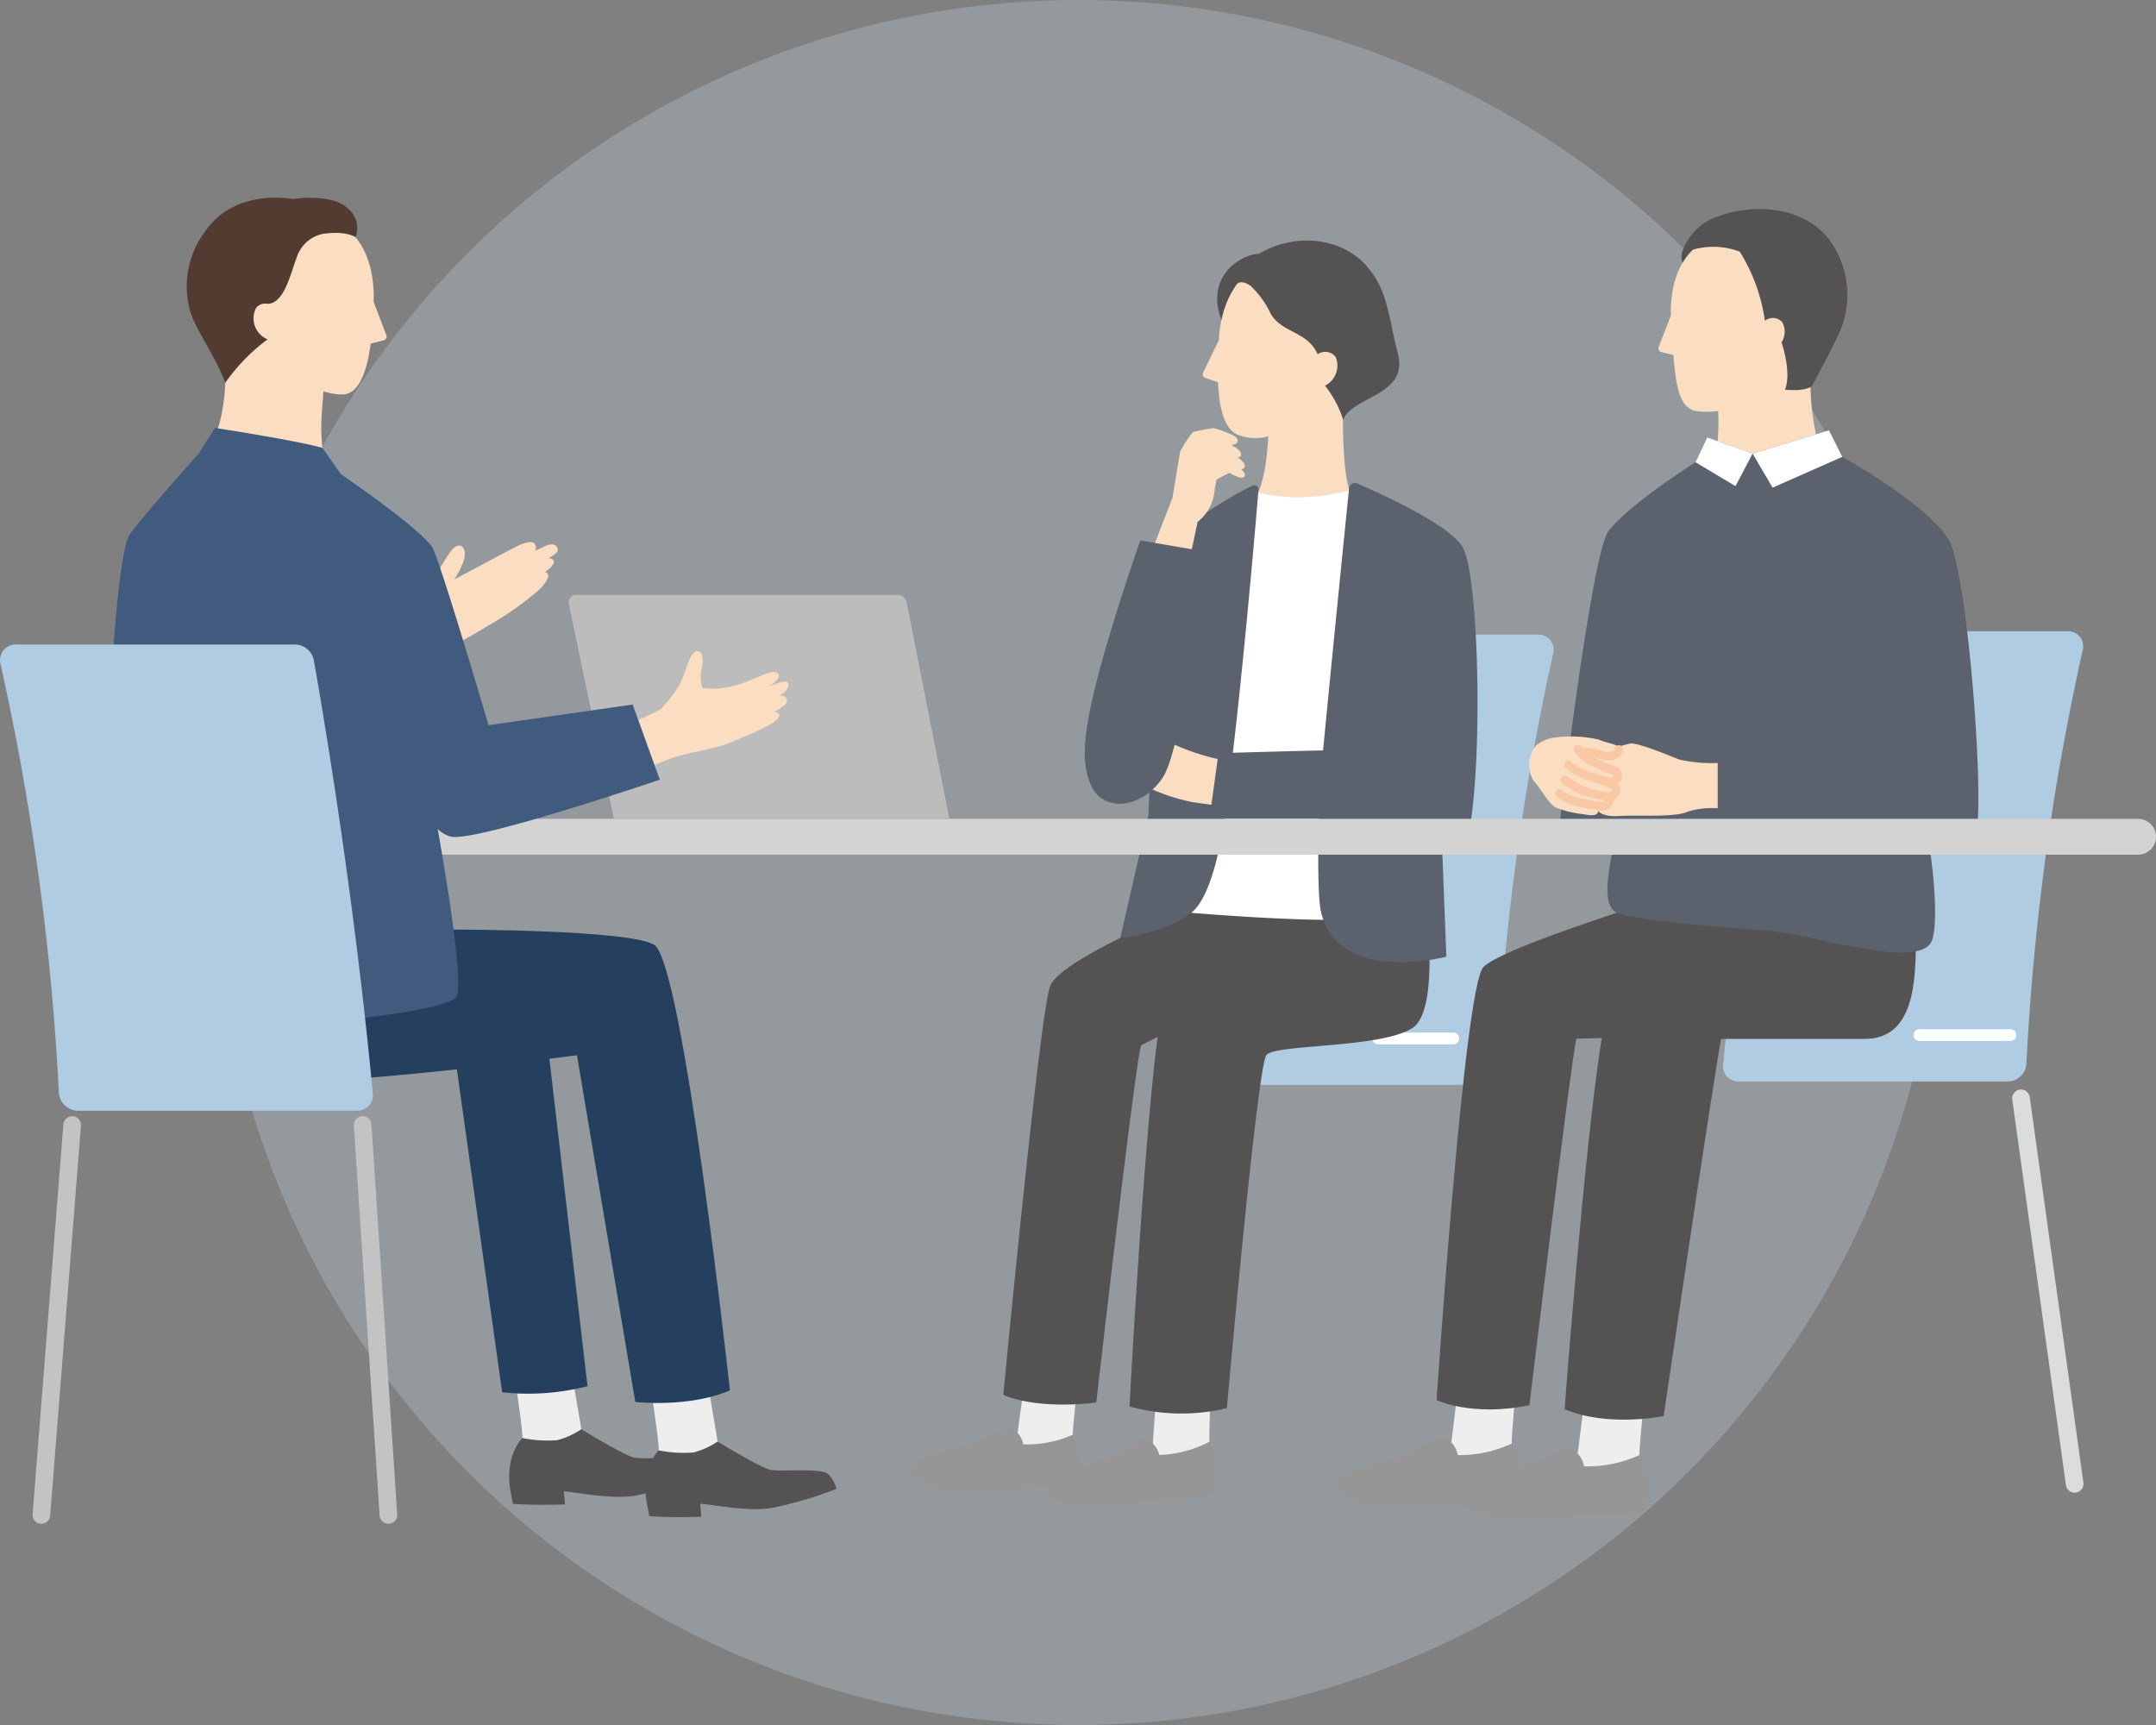 <svg xmlns="http://www.w3.org/2000/svg" width="240" height="192" viewBox="0 0 240 192">
  <rect x="0" y="0" width="240" height="192" fill="#808080" stroke="none"/>
  <g id="グループ_743728" data-name="グループ 743728" transform="translate(-763 -2023)">
    <circle id="楕円形_403" data-name="楕円形 403" cx="96" cy="96" r="96" transform="translate(787 2023)" fill="rgba(194,211,225,0.3)"/>
    <path id="パス_129985" data-name="パス 129985" d="M604.147,256.89a274.712,274.712,0,0,1,6.285-46.08,1.67,1.67,0,0,0-1.632-2.023H578.785a2.087,2.087,0,0,0-2.056,1.722c-1.02,5.76-4.321,25.2-6.34,46.563a1.67,1.67,0,0,0,1.664,1.825H602.06a2.086,2.086,0,0,0,2.087-2.008" transform="translate(325.485 1884.849)" fill="#afcce3"/>
    <path id="パス_129986" data-name="パス 129986" d="M664.764,400.242H656.4a.654.654,0,1,1,0-1.309h8.364a.654.654,0,1,1,0,1.309" transform="translate(260.007 1738.996)" fill="#fff"/>
    <path id="パス_129987" data-name="パス 129987" d="M609.8,99.544l-.425,2.617-9.7,2.457-.808-4.167c1.471-2.133,1.67-6.453,1.733-8.413l.059-5.257,8.279.093s-.47,10.384.859,12.67" transform="translate(303.63 1978.434)" fill="#fbdec1"/>
    <path id="パス_129988" data-name="パス 129988" d="M576.563,38.008l-1.747,3.587a.445.445,0,0,0,.256.615l1.394.477c.19,4.325,1.315,5.4,2.115,5.808a5.254,5.254,0,0,0,3.529.189s3.136-.87,4.018-2.471,1.089-2.118,1.089-2.118,6.572-2.566,4.847-9.272a7.669,7.669,0,0,0-7.588-5.952s-6.742-.479-7.839,8.154c-.043.337-.053.664-.074.983" transform="translate(322.118 2022.858)" fill="#fbdec1"/>
    <path id="パス_129989" data-name="パス 129989" d="M582.124,29.334a10.219,10.219,0,0,1,1.545-3.75s.346-.989,1.719-.024a10.347,10.347,0,0,1,2.219,3.081c1.263,2.181,4.072,1.914,5.223,4.507a1.475,1.475,0,0,1,2.012.315,2.51,2.51,0,0,1-1.191,3.189,11.746,11.746,0,0,1,2.015,3.787c1.142-2.678,7.3-2.682,6.095-7.347-1.079-4.189-1.1-7.3-3.745-10.041-2.85-2.954-7.824-3.394-11.728-1.075-1.891.028-6.049,2.439-4.163,7.357" transform="translate(316.846 2029.278)" fill="#545252"/>
    <path id="パス_129990" data-name="パス 129990" d="M484.3,566.35l1.062-7.65,5.813.506s-.752,6.668-.674,7.048l-4.109,2.93-2.626-1.4Z" transform="translate(391.925 1616.445)" fill="#eeeeef"/>
    <path id="パス_129991" data-name="パス 129991" d="M447.992,589.3a12.636,12.636,0,0,0,5.519-1.066c1.529,2.246.535,5.583.535,5.583-2.125.456-5.926.184-8.9.466-6.188.585-9.6-.832-9.58-1.685.034-2,2.644-2.223,4.306-2.578a53.944,53.944,0,0,0,6.528-2.659,2.5,2.5,0,0,1,1.6,1.939" transform="translate(428.899 1594.461)" fill="#969696"/>
    <path id="パス_129992" data-name="パス 129992" d="M549.322,570.725l.565-7.892,5.977.121s-.314,6.868-.208,7.251l-4,3.274-2.78-1.25Z" transform="translate(341.982 1613.276)" fill="#eeeeef"/>
    <path id="パス_129993" data-name="パス 129993" d="M512.9,594.585a12.935,12.935,0,0,0,5.569-1.465c1.716,2.192.928,5.671.928,5.671-2.142.611-6.045.592-9.07,1.083-6.285,1.019-9.865-.2-9.908-1.069-.1-2.048,2.552-2.453,4.227-2.929a55.306,55.306,0,0,0,6.491-3.163,2.563,2.563,0,0,1,1.764,1.873" transform="translate(379.153 1590.357)" fill="#969696"/>
    <path id="パス_129994" data-name="パス 129994" d="M526.6,339.368H499.8c-5.307,2.252-14.313,6.373-15.148,8.733-1.192,3.365-5.2,45.457-5.2,45.457s3.285,1.691,10.345.862c0,0,4.361-38.1,5-39.76l1.84-.937c-1.564,11.571-3.141,41.133-3.141,41.133a21.532,21.532,0,0,0,10.842.188s3.372-38.093,4.406-39.31,12.6-.729,16.2-2.962c1.849-1.147,1.958-5.606,1.958-7.895Z" transform="translate(395.236 1784.686)" fill="#545252"/>
    <path id="パス_129995" data-name="パス 129995" d="M588.479,144.836l-1.153-5.59a24.663,24.663,0,0,1-6.58.937,27.754,27.754,0,0,1-4.8-.673l-1.752,6.054-4.96,40.846s10.845.922,17.136.772Z" transform="translate(326.368 1938.19)" fill="#fff"/>
    <path id="パス_129996" data-name="パス 129996" d="M541.421,143.427c1.147-1.8,6.73-5.142,8.7-6.012a.435.435,0,0,1,.612.432c-.312,3.765-1.809,21.416-3.378,33.593,0,0-1,11.168-4.116,13.536-3.082,2.344-7.894,2.793-7.894,2.793l3.129-13.66s1.039-27.682,2.949-30.683" transform="translate(352.362 1939.625)" fill="#5b626e"/>
    <path id="パス_129997" data-name="パス 129997" d="M606.111,143.432c-1.488-2.483-9.173-5.954-11.716-7.051a.651.651,0,0,0-.907.534c-.4,3.951-2.039,20.236-2.894,29.177-5.765.131-11.643.313-11.643.313l-1.008,7.31h12.164c-.074,3.5-.114,8.658.24,10.257,1.838,8.313,13.972,5.08,13.972,5.08l-.511-13.122,3.109-1.186c1.467-8.4,1-28.29-.806-31.311" transform="translate(319.686 1940.43)" fill="#5b626e"/>
    <path id="パス_129998" data-name="パス 129998" d="M553.179,117.882s.775-4.728.864-5.172a12.918,12.918,0,0,1,1.414-2.154,20.417,20.417,0,0,1,2.275-.438,10.916,10.916,0,0,1,2.3.858c.638.322.506,1.013-.323,1.008.208.12.424.256.691.429a.9.9,0,0,1,.408.592c.032.2-.009.436-.423.3v0a7.731,7.731,0,0,1,.681.614s.5.577-.218.8c.229.216.4.436.39.606-.032.665-1.143.114-1.719-.232l-1.423.741-.222,1.108a4.975,4.975,0,0,1-1.893,3.617l-.762,3.581-4.195-.7Z" transform="translate(340.335 1960.533)" fill="#fbdec1"/>
    <path id="パス_129999" data-name="パス 129999" d="M551.8,260.762l-2.469,4.982a21.428,21.428,0,0,0,4.74,1.547c.661.1,1.418.2,2.142.3l.7-5.093a25.292,25.292,0,0,1-5.115-1.739" transform="translate(341.635 1844.981)" fill="#fbdec1"/>
    <path id="パス_130000" data-name="パス 130000" d="M524.559,163.773l7.382,1.271s-2.559,21.619-4.866,25.11-6.577,3.926-7.954.973c-1.19-2.554-1.087-5.851,1.343-14.5,1.645-5.851,4.094-12.856,4.094-12.856" transform="translate(365.373 1919.377)" fill="#5b626e"/>
    <path id="パス_130001" data-name="パス 130001" d="M857.172,255.278a274.775,274.775,0,0,1,6.286-46.08,1.67,1.67,0,0,0-1.633-2.023H831.81a2.086,2.086,0,0,0-2.056,1.722c-1.021,5.76-4.321,25.2-6.34,46.563a1.67,1.67,0,0,0,1.664,1.825h30.007a2.086,2.086,0,0,0,2.086-2.008" transform="translate(131.401 1886.085)" fill="#afcce3"/>
    <path id="パス_130002" data-name="パス 130002" d="M968.5,470.975a.981.981,0,0,1-.971-.846l-5.974-42.923a.982.982,0,0,1,1.945-.271l5.974,42.923a.981.981,0,0,1-.973,1.117" transform="translate(25.444 1718.166)" fill="#dbdcdc"/>
    <path id="パス_130003" data-name="パス 130003" d="M925.182,398.63h-10.14a.654.654,0,0,1,0-1.309h10.14a.654.654,0,1,1,0,1.309" transform="translate(61.613 1740.232)" fill="#fff"/>
    <path id="パス_130004" data-name="パス 130004" d="M691.578,568.793l1.005-8.368,6.353.435s-.686,7.291-.593,7.7l-4.425,3.279-2.893-1.472Z" transform="translate(232.944 1615.123)" fill="#eeeeef"/>
    <path id="パス_130005" data-name="パス 130005" d="M652.173,593.951a13.788,13.788,0,0,0,6-1.274c1.713,2.42.7,6.081.7,6.081-2.31.541-6.462.321-9.705.688-6.74.763-10.486-.715-10.487-1.645,0-2.183,2.841-2.479,4.647-2.9a58.861,58.861,0,0,0,7.068-3.033,2.73,2.73,0,0,1,1.78,2.084" transform="translate(273.098 1591.005)" fill="#969696"/>
    <path id="パス_130006" data-name="パス 130006" d="M828.614,79.72c-.786-.722-1.468-4.48-1.535-7.59l-.4-5.585-10.355.748.483,7.488c.1,1.67.056,5.791-1.29,7.855l6.2,3.753Z" transform="translate(137.455 1993.957)" fill="#fbdec1"/>
    <path id="パス_130007" data-name="パス 130007" d="M804.424,30.712c-1.4,4.78-4,6.136-7.495,5.785-1.841-.185-2.43-2.154-2.731-6.266l-1.349-.339a.419.419,0,0,1-.289-.558l1.361-3.512c0-.3-.021-.61-.007-.93.354-8.209,6.735-8.288,6.735-8.288a7.24,7.24,0,0,1,7.607,5c2.15,6.174-3.832,9.1-3.832,9.1" transform="translate(155.083 2032.286)" fill="#fbdec1"/>
    <path id="パス_130008" data-name="パス 130008" d="M803.671,11.411A6.951,6.951,0,0,1,804.8,9.976a8.326,8.326,0,0,1,5.226.22,19.831,19.831,0,0,1,2.8,7.7,1.393,1.393,0,0,1,1.918.139,2.2,2.2,0,0,1-.07,2.256s1.167,3.388.376,5.264c0,0,2.2.273,3.038-.418,1.05-2.145,1.843-3.262,3.2-6.361a10.37,10.37,0,0,0-1.312-9.927c-3.318-4.279-9.865-3.937-13.442-2.108-1.8.919-3.494,3.527-2.863,4.666" transform="translate(146.642 2040.813)" fill="#545252"/>
    <path id="パス_130009" data-name="パス 130009" d="M751.816,573.421l1.1-8.564,6.505.5s-.765,7.463-.674,7.887l-4.561,3.32-2.952-1.533Z" transform="translate(186.76 1611.723)" fill="#eeeeef"/>
    <path id="パス_130010" data-name="パス 130010" d="M739.573,337.441l-29.708-.585c-5.058,1.74-16.256,5.308-18.143,7.161-2.151,2.112-5.216,48.208-5.216,48.208s3.964,1.894,10.33.567c0,0,4.521-37.474,5.22-40.787l2.83-.084c-1.966,12.368-4.13,41.313-4.13,41.313,4.784,2.056,11.025.769,11.025.769s5.084-34.555,6.39-41.981h16c5.525,0,5.622-6.474,5.693-10.644Z" transform="translate(236.412 1786.613)" fill="#545252"/>
    <path id="パス_130011" data-name="パス 130011" d="M711.343,599.143a14.132,14.132,0,0,0,6.158-1.253c1.734,2.494.661,6.235.661,6.235-2.371.534-6.622.273-9.948.621-6.911.723-10.736-.823-10.729-1.776.016-2.237,2.932-2.515,4.786-2.931a60.272,60.272,0,0,0,7.266-3.045,2.8,2.8,0,0,1,1.806,2.15" transform="translate(227.99 1587.073)" fill="#969696"/>
    <path id="パス_130012" data-name="パス 130012" d="M790.874,156.646c1.428-1.551-.651-29.738-2.851-33.332-2.442-3.988-11.827-9.2-11.827-9.2l-1.487-2.955-8.5,2.6-5.05-1.8-1.31,2.755s-7.341,4.616-9.683,7.66c-1.939,2.521-5.615,34.03-5.615,34.03l6.251.247c-.171,2.132-1.9,7.5.513,8.306,2.143.721,11.032,1.486,16.245,1.861s16.158,4.216,18.394,1.53c1.06-1.273.412-8.189-.093-11Z" transform="translate(191.885 1959.738)" fill="#5b626e"/>
    <path id="パス_130013" data-name="パス 130013" d="M810.226,117.339,814.68,120l1.9-3.621-5.049-1.8Z" transform="translate(141.512 1957.108)" fill="#fff"/>
    <path id="パス_130014" data-name="パス 130014" d="M847.51,114.111l-7.759,3.428-2.225-3.785,8.5-2.6Z" transform="translate(120.57 1959.737)" fill="#fff"/>
    <path id="パス_130015" data-name="パス 130015" d="M764.91,262.545c-.05-.025-4.409-1.851-5.357-1.782a21.5,21.5,0,0,0-5.376,2.07s-.772.619-.566,1.1a.667.667,0,0,0,.809.446c-.244.2-.746.681-.578,1.18a.884.884,0,0,0,1.1.548c-.214.286-.52.8-.33,1.21.261.565.792.433,1.188.349-.159.921,1.064,1.3,2.658,1.17,1.549-.131,6.055.206,7.452-.479a9.293,9.293,0,0,1,3.332-.374v-5.042a16.171,16.171,0,0,1-4.336-.4" transform="translate(184.966 1844.981)" fill="#fbdec1"/>
    <path id="パス_130016" data-name="パス 130016" d="M740.676,258.934c.09-.625-.971-.587-2.244-1.118a13.694,13.694,0,0,0-4.591-.259,4.271,4.271,0,0,0-2.391.927,3.42,3.42,0,0,0-.259,3.928c.8.84,1.632,2.487,2.439,2.953a11.138,11.138,0,0,0,3.056.752c1.009.181,1.507.182,1.671-.2a.686.686,0,0,0-.186-.754c.233.037.435.064.58.076a.661.661,0,0,0,.575-1.135c.088.012.169.021.236.027a.665.665,0,0,0,.52-1.192,4.953,4.953,0,0,0-.786-.451l.068.019c1.176.316,1.681-.955.649-1.3a15.6,15.6,0,0,1-2.635-1.121,3.725,3.725,0,0,1-1.069-.955,9.6,9.6,0,0,1,2.377.384c1,.333,1.9.046,1.991-.578" transform="translate(202.522 1847.5)" fill="#fbdec1"/>
    <path id="パス_130017" data-name="パス 130017" d="M752.592,266.1a1.846,1.846,0,0,1-.481-.066,19.257,19.257,0,0,1-3.614-1.328c-.167-.113-.442-.317-.84-.622a.48.48,0,0,1,.584-.762c.378.289.646.488.8.589a19.472,19.472,0,0,0,3.323,1.195c.371.1.564-.042.6-.154.04-.13-.163-.21-.226-.231a16.136,16.136,0,0,1-2.719-1.159,4.379,4.379,0,0,1-1.405-1.343.48.48,0,0,1,.795-.538,3.41,3.41,0,0,0,1.087,1.048,15.277,15.277,0,0,0,2.55,1.083,1.14,1.14,0,0,1,.838,1.419,1.3,1.3,0,0,1-1.284.869" transform="translate(189.649 1844.436)" fill="#f8c9a4"/>
    <path id="パス_130018" data-name="パス 130018" d="M751.249,278.961c-.038,0-.075,0-.114,0a13.617,13.617,0,0,1-3.346-.807,13.136,13.136,0,0,1-1.767-1.1.48.48,0,1,1,.57-.772,12.214,12.214,0,0,0,1.622,1.014,13.041,13.041,0,0,0,3,.712.243.243,0,0,0,.271-.128.166.166,0,0,0-.078-.2,4.181,4.181,0,0,0-.648-.375.48.48,0,0,1,.421-.863,5.187,5.187,0,0,1,.8.468,1.116,1.116,0,0,1,.4,1.31,1.187,1.187,0,0,1-1.134.75" transform="translate(190.909 1833.155)" fill="#f8c9a4"/>
    <path id="パス_130019" data-name="パス 130019" d="M748.51,285.061c-.038,0-.076,0-.115,0a30.733,30.733,0,0,1-3.345-.632,4.679,4.679,0,0,1-1.549-.876.48.48,0,1,1,.58-.764,4.02,4.02,0,0,0,1.209.711,30.649,30.649,0,0,0,3.183.6.251.251,0,0,0,.259-.1.15.15,0,0,0-.005-.166.48.48,0,1,1,.791-.544,1.1,1.1,0,0,1,.045,1.191,1.2,1.2,0,0,1-1.054.582" transform="translate(192.838 1828.163)" fill="#f8c9a4"/>
    <path id="パス_130020" data-name="パス 130020" d="M757.262,263.347a3.072,3.072,0,0,1-.972-.166,8.673,8.673,0,0,0-2-.346.48.48,0,0,1,.063-.958,9.616,9.616,0,0,1,2.245.394,1.54,1.54,0,0,0,1.224-.011c.126-.078.138-.155.141-.18a.48.48,0,1,1,.95.137,1.211,1.211,0,0,1-.587.86,2.023,2.023,0,0,1-1.059.27" transform="translate(184.765 1844.285)" fill="#f8c9a4"/>
    <path id="パス_130021" data-name="パス 130021" d="M133.514,300.812a1.992,1.992,0,0,1,0-3.985H338.892a1.992,1.992,0,1,1,0,3.985Z" transform="translate(662.115 1817.317)" fill="#d3d3d3"/>
    <path id="パス_130022" data-name="パス 130022" d="M276.763,214.708l-5.013-23.937a.832.832,0,0,1,.814-1h35.777a1.039,1.039,0,0,1,1.02.838l4.75,24.1Z" transform="translate(554.566 1899.437)" fill="#bcbcbc"/>
    <path id="パス_130023" data-name="パス 130023" d="M209.325,164.916c-.258.09-.778.332-1.407.642a.718.718,0,0,0,.049-.611c-.211-.488-.808-.542-2.13.129-.81.411-2.424,1.264-3.541,1.865-.884.475-2.469,1.311-3.355,1.777a10.252,10.252,0,0,0,1.066-2.164c.255-.935-.03-1.784-.775-1.545-.837.268-1.525,2.171-3.528,4.923a5.8,5.8,0,0,0-.875,4.462c-.342,1.216-1.423,5.849-1.423,5.849l4.969.773,1.2-5.319s2.7-1.527,4.549-2.669a36.6,36.6,0,0,0,3.809-2.775c1.154-.936,1.635-1.869,1.377-2.165a.573.573,0,0,0-.269-.187c.563-.423,1.123-.945.947-1.25a.557.557,0,0,0-.638-.243c.67-.377.965-.612,1.049-.793.173-.373-.174-1.011-1.075-.7" transform="translate(614.647 1918.761)" fill="#fbdec1"/>
    <path id="パス_130024" data-name="パス 130024" d="M318.834,221.672a1.106,1.106,0,0,0-.469-.027c.147-.083.268-.155.352-.212.747-.5.957-1.267.353-1.391a6.068,6.068,0,0,0-1.941.662c.88-.565,1.547-1.214,1.031-1.591-.7-.514-3.113,1.154-5.261,1.523a8.678,8.678,0,0,1-3.042.157,3.905,3.905,0,0,1-.081-2.285c.184-.871.111-1.724-.433-1.821-.939-.167-1.433,2.63-1.973,3.587a15.619,15.619,0,0,1-2.194,2.886,29.805,29.805,0,0,1-3.188,1.453l1.445,5.156s2.626-1.111,3.847-1.445,4.213-.93,5.057-1.236,5.324-2.118,5.887-2.877c.5-.674-.167-.758-.471-.764a4.078,4.078,0,0,0,1.38-.908.549.549,0,0,0-.3-.866" transform="translate(531.357 1878.794)" fill="#fbdec1"/>
    <path id="パス_130025" data-name="パス 130025" d="M253.095,564.257l-1.239-7.359-6.264.98s1.043,6.726.933,7.356l4.034,2.564Z" transform="translate(574.617 1617.828)" fill="#eeeeef"/>
    <path id="パス_130026" data-name="パス 130026" d="M263.671,592.119c-.739-.742-5.291-.226-6.439-.486s-5.862-3.143-5.862-3.143A9.016,9.016,0,0,1,248.7,589.7a13.9,13.9,0,0,1-3.9-.238c-2.03,2.268-1.345,5.7-1.345,5.7l.3,1.624c2.232.189,5.8.069,5.8.069s-.091-.919-.126-1.453c1.916.168,5.263.88,7.9.489a45.488,45.488,0,0,0,7.253-2.127,3.466,3.466,0,0,0-.9-1.653" transform="translate(576.341 1593.595)" fill="#545252"/>
    <path id="パス_130027" data-name="パス 130027" d="M318.233,570.123l-1.239-7.359-6.264.98s1.043,6.726.933,7.356l4.034,2.563Z" transform="translate(524.653 1613.328)" fill="#eeeeef"/>
    <path id="パス_130028" data-name="パス 130028" d="M328.808,597.985c-.739-.743-5.291-.226-6.439-.486s-5.862-3.143-5.862-3.143a9.019,9.019,0,0,1-2.666,1.214,13.9,13.9,0,0,1-3.9-.238c-2.03,2.268-1.345,5.7-1.345,5.7l.3,1.624c2.232.19,5.8.069,5.8.069s-.091-.919-.125-1.453c1.916.168,5.263.88,7.9.489a45.531,45.531,0,0,0,7.253-2.127,3.465,3.465,0,0,0-.9-1.653" transform="translate(526.378 1589.096)" fill="#545252"/>
    <path id="パス_130029" data-name="パス 130029" d="M228.239,407.686l4.344,37.322a26.731,26.731,0,0,1-9.5.679l-5.129-36.571Z" transform="translate(595.816 1732.282)" fill="#253f5f"/>
    <path id="パス_130030" data-name="パス 130030" d="M99.688,73.847c.835-.758,1.761-3.8,1.851-7.09l.516-6.592,10.938.856-.518,6.7c-.117,1.764-.756,6.41.654,8.6l-5.956,4.852Z" transform="translate(686.534 1998.85)" fill="#fbdec1"/>
    <path id="パス_130031" data-name="パス 130031" d="M115.928,22.49c1.173,4.141,6.8,5.591,8.191,5.141.854-.277,2.045-1.3,2.618-5.584l1.428-.35a.443.443,0,0,0,.309-.588l-1.416-3.72c.007-.319.026-.645.013-.983-.322-8.677-7.065-8.8-7.065-8.8a7.652,7.652,0,0,0-8.071,5.24c-2.311,6.511,3.992,9.646,3.992,9.646" transform="translate(677.53 2039.194)" fill="#fbdec1"/>
    <path id="パス_130032" data-name="パス 130032" d="M120.414,346.122c-2.654-1.71-22.258-1.708-22.258-1.708L88.1,342.8H62.482l-.368,4.942S60.123,359.8,74.64,361.293c6.158.853,28.378-1.76,37.162-2.891l6.492,38.592s6,.678,10.534-1.3c0,0-5.2-47.5-8.414-49.569" transform="translate(715.425 1782.053)" fill="#253f5f"/>
    <path id="パス_130033" data-name="パス 130033" d="M87.658,155.532c3.142.476,23.189-6.358,23.189-6.358l-3.02-8.361-16.041,2.3s-5.567-18.9-6.316-19.894c-1.816-2.4-10.142-8.059-10.142-8.059l-2.03-2.915c-3.063-.859-11.965-2.222-11.965-2.222l-1.8,2.841s-6.5,7.275-7.687,9.015c-1.287,1.879-2.259,16.589-2.745,29.977-.413,11.376-.475,21.8-.081,22.585.857,1.714,21.562,2.073,26.305,1.523,0,0,11.517-1.057,12.85-2.581.921-1.052-1.053-13.116-2.055-18.728a3.222,3.222,0,0,0,1.535.874" transform="translate(725.6 1960.605)" fill="#405b7e"/>
    <path id="パス_130034" data-name="パス 130034" d="M104.318,4.029A3.857,3.857,0,0,0,101.4,6.591c-.7,1.836-1.411,5.214-3.275,5.23a1.264,1.264,0,0,0-1.278.468,2.53,2.53,0,0,0,1.287,3.484,21.031,21.031,0,0,0-4.708,4.834c-1.085-2.915-3.079-5.576-3.833-7.724a10.2,10.2,0,0,1,1.581-9.117c3.387-4.925,9.8-3.605,9.8-3.605a11.443,11.443,0,0,1,4.593.192c1.784.573,3.021,2.115,2.365,4.048,0,0-1.084-.753-3.608-.372" transform="translate(694.651 2044.999)" fill="#523c31"/>
    <path id="パス_130035" data-name="パス 130035" d="M6.549,263.325A284.444,284.444,0,0,0,.04,215.609a1.729,1.729,0,0,1,1.69-2.095H32.811A2.16,2.16,0,0,1,34.94,215.3c1.057,5.965,4.475,26.094,6.565,48.216a1.729,1.729,0,0,1-1.723,1.89H8.709a2.16,2.16,0,0,1-2.161-2.078" transform="translate(763 1881.223)" fill="#afcce3"/>
    <path id="パス_130036" data-name="パス 130036" d="M172.924,484.153a.982.982,0,0,1-.978-.917l-2.868-43.43a.982.982,0,0,1,1.959-.129l2.868,43.43a.981.981,0,0,1-.914,1.044l-.066,0" transform="translate(633.311 1708.447)" fill="#c3c3c3"/>
    <path id="パス_130037" data-name="パス 130037" d="M16.545,484.155c-.026,0-.052,0-.079,0a.982.982,0,0,1-.9-1.056l3.428-43.43a.982.982,0,0,1,1.957.155l-3.428,43.43a.981.981,0,0,1-.977.9" transform="translate(751.063 1708.445)" fill="#c3c3c3"/>
    <rect id="長方形_38779" data-name="長方形 38779" width="240" height="148" transform="translate(763 2045)" fill="none"/>
  </g>
</svg>
